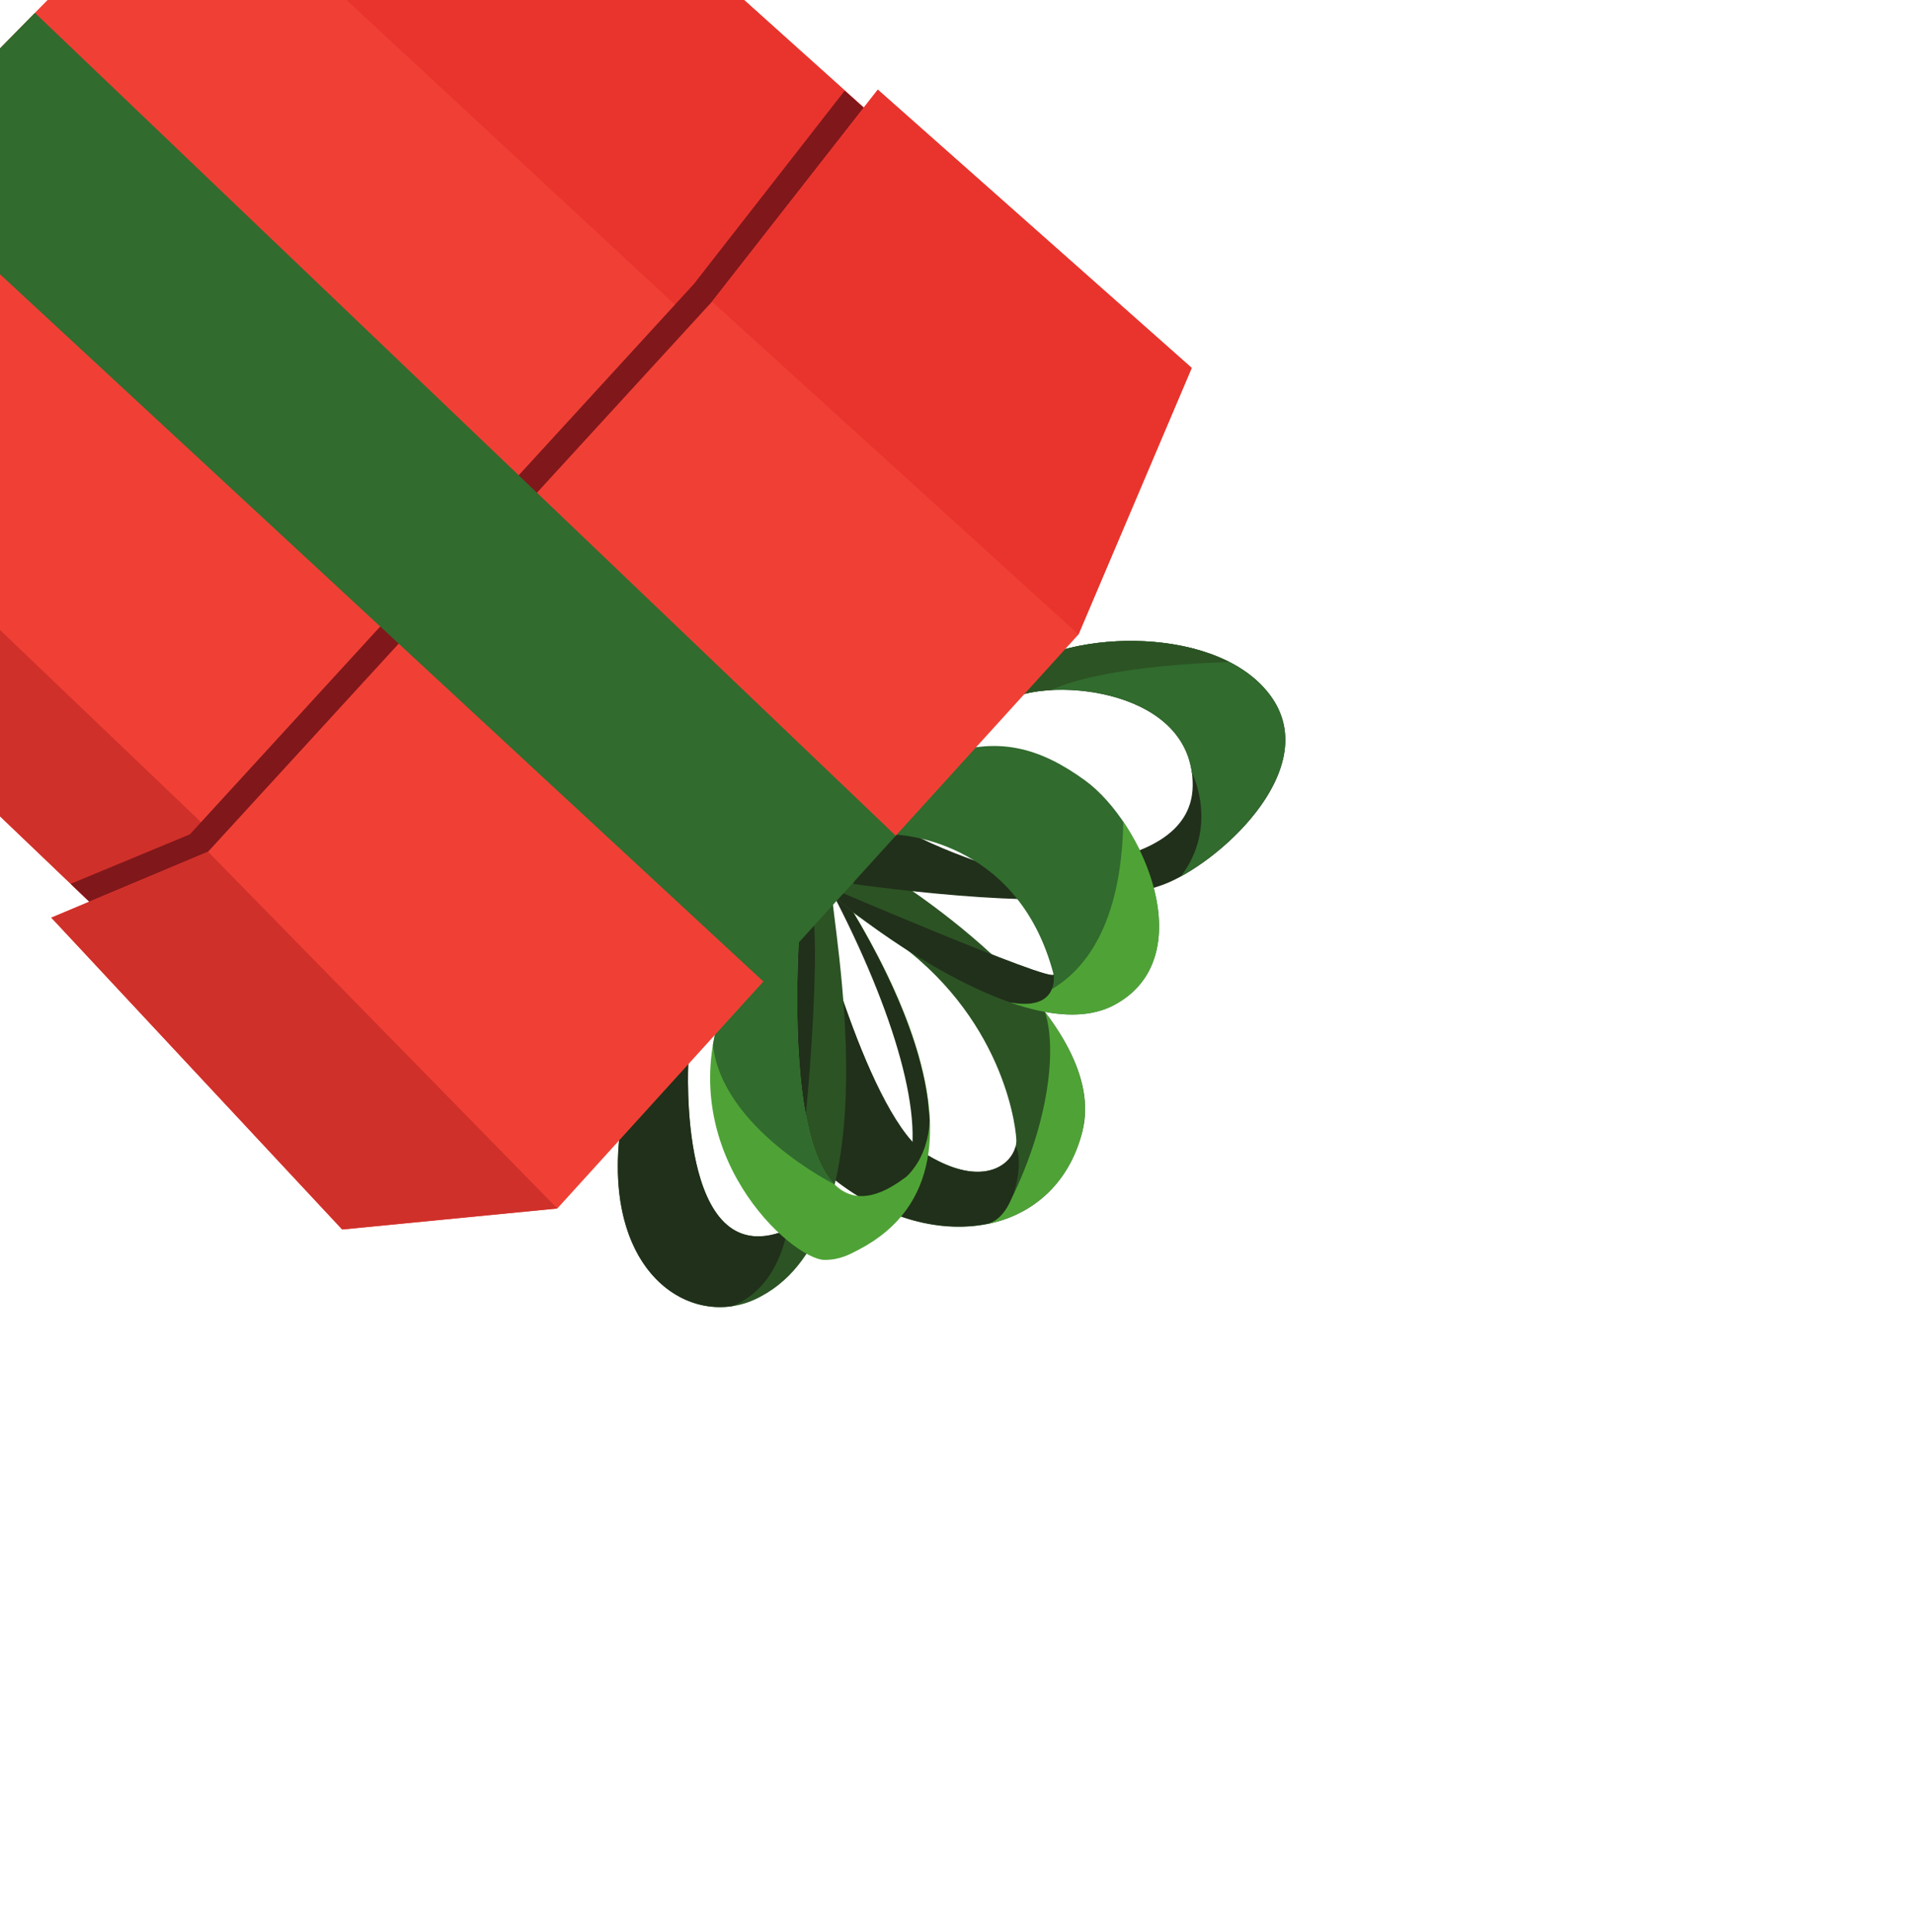 <?xml version="1.0" encoding="UTF-8" standalone="no"?>
<!-- Created with Inkscape (http://www.inkscape.org/) -->

<svg
   xmlns:dc="http://purl.org/dc/elements/1.1/"
   xmlns:cc="http://creativecommons.org/ns#"
   xmlns:rdf="http://www.w3.org/1999/02/22-rdf-syntax-ns#"
   xmlns:svg="http://www.w3.org/2000/svg"
   xmlns="http://www.w3.org/2000/svg"
   xmlns:sodipodi="http://sodipodi.sourceforge.net/DTD/sodipodi-0.dtd"
   xmlns:inkscape="http://www.inkscape.org/namespaces/inkscape"
   width="61.693mm"
   height="62.296mm"
   viewBox="0 0 218.596 220.735"
   id="svg4872"
   version="1.1"
   inkscape:version="0.91 r13725"
   sodipodi:docname="g2d.svg">
  <defs
     id="defs4874">
    <filter
       style="color-interpolation-filters:sRGB"
       inkscape:label="Lightness-Contrast"
       id="filter5104">
      <feColorMatrix
         values="1 0 0 0.169 -0 0 1 0 0.169 -0 0 0 1 0.169 -0 0 0 0 1 0"
         id="feColorMatrix5106"
         result="fbSourceGraphic" />
      <feColorMatrix
         result="fbSourceGraphicAlpha"
         in="fbSourceGraphic"
         values="0 0 0 -1 0 0 0 0 -1 0 0 0 0 -1 0 0 0 0 1 0"
         id="feColorMatrix6411" />
      <feColorMatrix
         id="feColorMatrix6413"
         values="1 0 0 0.115 -0 0 1 0 0.115 -0 0 0 1 0.115 -0 0 0 0 1 0"
         in="fbSourceGraphic" />
    </filter>
    <filter
       style="color-interpolation-filters:sRGB"
       inkscape:label="Lightness-Contrast"
       id="filter5108">
      <feColorMatrix
         values="1 0 0 0.169 -0 0 1 0 0.169 -0 0 0 1 0.169 -0 0 0 0 1 0"
         id="feColorMatrix5110"
         result="fbSourceGraphic" />
      <feColorMatrix
         result="fbSourceGraphicAlpha"
         in="fbSourceGraphic"
         values="0 0 0 -1 0 0 0 0 -1 0 0 0 0 -1 0 0 0 0 1 0"
         id="feColorMatrix6415" />
      <feColorMatrix
         id="feColorMatrix6417"
         values="1 0 0 0.115 -0 0 1 0 0.115 -0 0 0 1 0.115 -0 0 0 0 1 0"
         in="fbSourceGraphic" />
    </filter>
    <filter
       style="color-interpolation-filters:sRGB"
       inkscape:label="Lightness-Contrast"
       id="filter5112">
      <feColorMatrix
         values="1 0 0 0.169 -0 0 1 0 0.169 -0 0 0 1 0.169 -0 0 0 0 1 0"
         id="feColorMatrix5114"
         result="fbSourceGraphic" />
      <feColorMatrix
         result="fbSourceGraphicAlpha"
         in="fbSourceGraphic"
         values="0 0 0 -1 0 0 0 0 -1 0 0 0 0 -1 0 0 0 0 1 0"
         id="feColorMatrix6419" />
      <feColorMatrix
         id="feColorMatrix6421"
         values="1 0 0 0.115 -0 0 1 0 0.115 -0 0 0 1 0.115 -0 0 0 0 1 0"
         in="fbSourceGraphic" />
    </filter>
    <filter
       style="color-interpolation-filters:sRGB"
       inkscape:label="Lightness-Contrast"
       id="filter5116">
      <feColorMatrix
         values="1 0 0 0.169 -0 0 1 0 0.169 -0 0 0 1 0.169 -0 0 0 0 1 0"
         id="feColorMatrix5118"
         result="fbSourceGraphic" />
      <feColorMatrix
         result="fbSourceGraphicAlpha"
         in="fbSourceGraphic"
         values="0 0 0 -1 0 0 0 0 -1 0 0 0 0 -1 0 0 0 0 1 0"
         id="feColorMatrix6423" />
      <feColorMatrix
         id="feColorMatrix6425"
         values="1 0 0 0.115 -0 0 1 0 0.115 -0 0 0 1 0.115 -0 0 0 0 1 0"
         in="fbSourceGraphic" />
    </filter>
    <filter
       style="color-interpolation-filters:sRGB"
       inkscape:label="Lightness-Contrast"
       id="filter5120">
      <feColorMatrix
         values="1 0 0 0.169 -0 0 1 0 0.169 -0 0 0 1 0.169 -0 0 0 0 1 0"
         id="feColorMatrix5122"
         result="fbSourceGraphic" />
      <feColorMatrix
         result="fbSourceGraphicAlpha"
         in="fbSourceGraphic"
         values="0 0 0 -1 0 0 0 0 -1 0 0 0 0 -1 0 0 0 0 1 0"
         id="feColorMatrix6427" />
      <feColorMatrix
         id="feColorMatrix6429"
         values="1 0 0 0.115 -0 0 1 0 0.115 -0 0 0 1 0.115 -0 0 0 0 1 0"
         in="fbSourceGraphic" />
    </filter>
    <filter
       style="color-interpolation-filters:sRGB"
       inkscape:label="Lightness-Contrast"
       id="filter5124">
      <feColorMatrix
         values="1 0 0 0.169 -0 0 1 0 0.169 -0 0 0 1 0.169 -0 0 0 0 1 0"
         id="feColorMatrix5126"
         result="fbSourceGraphic" />
      <feColorMatrix
         result="fbSourceGraphicAlpha"
         in="fbSourceGraphic"
         values="0 0 0 -1 0 0 0 0 -1 0 0 0 0 -1 0 0 0 0 1 0"
         id="feColorMatrix6431" />
      <feColorMatrix
         id="feColorMatrix6433"
         values="1 0 0 0.115 -0 0 1 0 0.115 -0 0 0 1 0.115 -0 0 0 0 1 0"
         in="fbSourceGraphic" />
    </filter>
    <filter
       style="color-interpolation-filters:sRGB"
       inkscape:label="Lightness-Contrast"
       id="filter5128">
      <feColorMatrix
         values="1 0 0 0.169 -0 0 1 0 0.169 -0 0 0 1 0.169 -0 0 0 0 1 0"
         id="feColorMatrix5130"
         result="fbSourceGraphic" />
      <feColorMatrix
         result="fbSourceGraphicAlpha"
         in="fbSourceGraphic"
         values="0 0 0 -1 0 0 0 0 -1 0 0 0 0 -1 0 0 0 0 1 0"
         id="feColorMatrix6435" />
      <feColorMatrix
         id="feColorMatrix6437"
         values="1 0 0 0.115 -0 0 1 0 0.115 -0 0 0 1 0.115 -0 0 0 0 1 0"
         in="fbSourceGraphic" />
    </filter>
    <filter
       style="color-interpolation-filters:sRGB"
       inkscape:label="Lightness-Contrast"
       id="filter5132">
      <feColorMatrix
         values="1 0 0 0.169 -0 0 1 0 0.169 -0 0 0 1 0.169 -0 0 0 0 1 0"
         id="feColorMatrix5134"
         result="fbSourceGraphic" />
      <feColorMatrix
         result="fbSourceGraphicAlpha"
         in="fbSourceGraphic"
         values="0 0 0 -1 0 0 0 0 -1 0 0 0 0 -1 0 0 0 0 1 0"
         id="feColorMatrix6439" />
      <feColorMatrix
         id="feColorMatrix6441"
         values="1 0 0 0.115 -0 0 1 0 0.115 -0 0 0 1 0.115 -0 0 0 0 1 0"
         in="fbSourceGraphic" />
    </filter>
    <filter
       style="color-interpolation-filters:sRGB"
       inkscape:label="Lightness-Contrast"
       id="filter5136">
      <feColorMatrix
         values="1 0 0 0.169 -0 0 1 0 0.169 -0 0 0 1 0.169 -0 0 0 0 1 0"
         id="feColorMatrix5138"
         result="fbSourceGraphic" />
      <feColorMatrix
         result="fbSourceGraphicAlpha"
         in="fbSourceGraphic"
         values="0 0 0 -1 0 0 0 0 -1 0 0 0 0 -1 0 0 0 0 1 0"
         id="feColorMatrix6443" />
      <feColorMatrix
         id="feColorMatrix6445"
         values="1 0 0 0.115 -0 0 1 0 0.115 -0 0 0 1 0.115 -0 0 0 0 1 0"
         in="fbSourceGraphic" />
    </filter>
    <filter
       style="color-interpolation-filters:sRGB"
       inkscape:label="Lightness-Contrast"
       id="filter5140">
      <feColorMatrix
         values="1 0 0 0.169 -0 0 1 0 0.169 -0 0 0 1 0.169 -0 0 0 0 1 0"
         id="feColorMatrix5142"
         result="fbSourceGraphic" />
      <feColorMatrix
         result="fbSourceGraphicAlpha"
         in="fbSourceGraphic"
         values="0 0 0 -1 0 0 0 0 -1 0 0 0 0 -1 0 0 0 0 1 0"
         id="feColorMatrix6447" />
      <feColorMatrix
         id="feColorMatrix6449"
         values="1 0 0 0.115 -0 0 1 0 0.115 -0 0 0 1 0.115 -0 0 0 0 1 0"
         in="fbSourceGraphic" />
    </filter>
    <filter
       style="color-interpolation-filters:sRGB"
       inkscape:label="Lightness-Contrast"
       id="filter5144">
      <feColorMatrix
         values="1 0 0 0.169 -0 0 1 0 0.169 -0 0 0 1 0.169 -0 0 0 0 1 0"
         id="feColorMatrix5146"
         result="fbSourceGraphic" />
      <feColorMatrix
         result="fbSourceGraphicAlpha"
         in="fbSourceGraphic"
         values="0 0 0 -1 0 0 0 0 -1 0 0 0 0 -1 0 0 0 0 1 0"
         id="feColorMatrix6451" />
      <feColorMatrix
         id="feColorMatrix6453"
         values="1 0 0 0.115 -0 0 1 0 0.115 -0 0 0 1 0.115 -0 0 0 0 1 0"
         in="fbSourceGraphic" />
    </filter>
    <filter
       style="color-interpolation-filters:sRGB"
       inkscape:label="Lightness-Contrast"
       id="filter5148">
      <feColorMatrix
         values="1 0 0 0.169 -0 0 1 0 0.169 -0 0 0 1 0.169 -0 0 0 0 1 0"
         id="feColorMatrix5150"
         result="fbSourceGraphic" />
      <feColorMatrix
         result="fbSourceGraphicAlpha"
         in="fbSourceGraphic"
         values="0 0 0 -1 0 0 0 0 -1 0 0 0 0 -1 0 0 0 0 1 0"
         id="feColorMatrix6455" />
      <feColorMatrix
         id="feColorMatrix6457"
         values="1 0 0 0.115 -0 0 1 0 0.115 -0 0 0 1 0.115 -0 0 0 0 1 0"
         in="fbSourceGraphic" />
    </filter>
    <filter
       style="color-interpolation-filters:sRGB"
       inkscape:label="Lightness-Contrast"
       id="filter5152">
      <feColorMatrix
         values="1 0 0 0.169 -0 0 1 0 0.169 -0 0 0 1 0.169 -0 0 0 0 1 0"
         id="feColorMatrix5154"
         result="fbSourceGraphic" />
      <feColorMatrix
         result="fbSourceGraphicAlpha"
         in="fbSourceGraphic"
         values="0 0 0 -1 0 0 0 0 -1 0 0 0 0 -1 0 0 0 0 1 0"
         id="feColorMatrix6459" />
      <feColorMatrix
         id="feColorMatrix6461"
         values="1 0 0 0.115 -0 0 1 0 0.115 -0 0 0 1 0.115 -0 0 0 0 1 0"
         in="fbSourceGraphic" />
    </filter>
    <filter
       style="color-interpolation-filters:sRGB"
       inkscape:label="Lightness-Contrast"
       id="filter5156">
      <feColorMatrix
         values="1 0 0 0.169 -0 0 1 0 0.169 -0 0 0 1 0.169 -0 0 0 0 1 0"
         id="feColorMatrix5158"
         result="fbSourceGraphic" />
      <feColorMatrix
         result="fbSourceGraphicAlpha"
         in="fbSourceGraphic"
         values="0 0 0 -1 0 0 0 0 -1 0 0 0 0 -1 0 0 0 0 1 0"
         id="feColorMatrix6463" />
      <feColorMatrix
         id="feColorMatrix6465"
         values="1 0 0 0.115 -0 0 1 0 0.115 -0 0 0 1 0.115 -0 0 0 0 1 0"
         in="fbSourceGraphic" />
    </filter>
    <filter
       style="color-interpolation-filters:sRGB"
       inkscape:label="Lightness-Contrast"
       id="filter5160">
      <feColorMatrix
         values="1 0 0 0.169 -0 0 1 0 0.169 -0 0 0 1 0.169 -0 0 0 0 1 0"
         id="feColorMatrix5162"
         result="fbSourceGraphic" />
      <feColorMatrix
         result="fbSourceGraphicAlpha"
         in="fbSourceGraphic"
         values="0 0 0 -1 0 0 0 0 -1 0 0 0 0 -1 0 0 0 0 1 0"
         id="feColorMatrix6467" />
      <feColorMatrix
         id="feColorMatrix6469"
         values="1 0 0 0.115 -0 0 1 0 0.115 -0 0 0 1 0.115 -0 0 0 0 1 0"
         in="fbSourceGraphic" />
    </filter>
    <filter
       style="color-interpolation-filters:sRGB"
       inkscape:label="Lightness-Contrast"
       id="filter5164">
      <feColorMatrix
         values="1 0 0 0.169 -0 0 1 0 0.169 -0 0 0 1 0.169 -0 0 0 0 1 0"
         id="feColorMatrix5166"
         result="fbSourceGraphic" />
      <feColorMatrix
         result="fbSourceGraphicAlpha"
         in="fbSourceGraphic"
         values="0 0 0 -1 0 0 0 0 -1 0 0 0 0 -1 0 0 0 0 1 0"
         id="feColorMatrix6471" />
      <feColorMatrix
         id="feColorMatrix6473"
         values="1 0 0 0.115 -0 0 1 0 0.115 -0 0 0 1 0.115 -0 0 0 0 1 0"
         in="fbSourceGraphic" />
    </filter>
    <filter
       style="color-interpolation-filters:sRGB"
       inkscape:label="Lightness-Contrast"
       id="filter5168">
      <feColorMatrix
         values="1 0 0 0.169 -0 0 1 0 0.169 -0 0 0 1 0.169 -0 0 0 0 1 0"
         id="feColorMatrix5170"
         result="fbSourceGraphic" />
      <feColorMatrix
         result="fbSourceGraphicAlpha"
         in="fbSourceGraphic"
         values="0 0 0 -1 0 0 0 0 -1 0 0 0 0 -1 0 0 0 0 1 0"
         id="feColorMatrix6475" />
      <feColorMatrix
         id="feColorMatrix6477"
         values="1 0 0 0.115 -0 0 1 0 0.115 -0 0 0 1 0.115 -0 0 0 0 1 0"
         in="fbSourceGraphic" />
    </filter>
    <filter
       style="color-interpolation-filters:sRGB"
       inkscape:label="Lightness-Contrast"
       id="filter5172">
      <feColorMatrix
         values="1 0 0 0.169 -0 0 1 0 0.169 -0 0 0 1 0.169 -0 0 0 0 1 0"
         id="feColorMatrix5174"
         result="fbSourceGraphic" />
      <feColorMatrix
         result="fbSourceGraphicAlpha"
         in="fbSourceGraphic"
         values="0 0 0 -1 0 0 0 0 -1 0 0 0 0 -1 0 0 0 0 1 0"
         id="feColorMatrix6479" />
      <feColorMatrix
         id="feColorMatrix6481"
         values="1 0 0 0.115 -0 0 1 0 0.115 -0 0 0 1 0.115 -0 0 0 0 1 0"
         in="fbSourceGraphic" />
    </filter>
    <filter
       style="color-interpolation-filters:sRGB"
       inkscape:label="Lightness-Contrast"
       id="filter5176">
      <feColorMatrix
         values="1 0 0 0.169 -0 0 1 0 0.169 -0 0 0 1 0.169 -0 0 0 0 1 0"
         id="feColorMatrix5178"
         result="fbSourceGraphic" />
      <feColorMatrix
         result="fbSourceGraphicAlpha"
         in="fbSourceGraphic"
         values="0 0 0 -1 0 0 0 0 -1 0 0 0 0 -1 0 0 0 0 1 0"
         id="feColorMatrix6483" />
      <feColorMatrix
         id="feColorMatrix6485"
         values="1 0 0 0.115 -0 0 1 0 0.115 -0 0 0 1 0.115 -0 0 0 0 1 0"
         in="fbSourceGraphic" />
    </filter>
    <filter
       style="color-interpolation-filters:sRGB"
       inkscape:label="Lightness-Contrast"
       id="filter5180">
      <feColorMatrix
         values="1 0 0 0.169 -0 0 1 0 0.169 -0 0 0 1 0.169 -0 0 0 0 1 0"
         id="feColorMatrix5182"
         result="fbSourceGraphic" />
      <feColorMatrix
         result="fbSourceGraphicAlpha"
         in="fbSourceGraphic"
         values="0 0 0 -1 0 0 0 0 -1 0 0 0 0 -1 0 0 0 0 1 0"
         id="feColorMatrix6487" />
      <feColorMatrix
         id="feColorMatrix6489"
         values="1 0 0 0.115 -0 0 1 0 0.115 -0 0 0 1 0.115 -0 0 0 0 1 0"
         in="fbSourceGraphic" />
    </filter>
    <filter
       style="color-interpolation-filters:sRGB"
       inkscape:label="Lightness-Contrast"
       id="filter5184">
      <feColorMatrix
         values="1 0 0 0.169 -0 0 1 0 0.169 -0 0 0 1 0.169 -0 0 0 0 1 0"
         id="feColorMatrix5186"
         result="fbSourceGraphic" />
      <feColorMatrix
         result="fbSourceGraphicAlpha"
         in="fbSourceGraphic"
         values="0 0 0 -1 0 0 0 0 -1 0 0 0 0 -1 0 0 0 0 1 0"
         id="feColorMatrix6491" />
      <feColorMatrix
         id="feColorMatrix6493"
         values="1 0 0 0.115 -0 0 1 0 0.115 -0 0 0 1 0.115 -0 0 0 0 1 0"
         in="fbSourceGraphic" />
    </filter>
    <filter
       style="color-interpolation-filters:sRGB"
       inkscape:label="Lightness-Contrast"
       id="filter5188">
      <feColorMatrix
         values="1 0 0 0.169 -0 0 1 0 0.169 -0 0 0 1 0.169 -0 0 0 0 1 0"
         id="feColorMatrix5190"
         result="fbSourceGraphic" />
      <feColorMatrix
         result="fbSourceGraphicAlpha"
         in="fbSourceGraphic"
         values="0 0 0 -1 0 0 0 0 -1 0 0 0 0 -1 0 0 0 0 1 0"
         id="feColorMatrix6495" />
      <feColorMatrix
         id="feColorMatrix6497"
         values="1 0 0 0.115 -0 0 1 0 0.115 -0 0 0 1 0.115 -0 0 0 0 1 0"
         in="fbSourceGraphic" />
    </filter>
    <filter
       style="color-interpolation-filters:sRGB"
       inkscape:label="Drop Shadow"
       id="filter5763">
      <feFlood
         flood-opacity="0.157"
         flood-color="rgb(91,83,83)"
         result="flood"
         id="feFlood5765" />
      <feComposite
         in="flood"
         in2="SourceGraphic"
         operator="in"
         result="composite1"
         id="feComposite5767" />
      <feGaussianBlur
         in="composite1"
         stdDeviation="0.5"
         result="blur"
         id="feGaussianBlur5769" />
      <feOffset
         dx="5.7"
         dy="3.8"
         result="offset"
         id="feOffset5771" />
      <feComposite
         in="SourceGraphic"
         in2="offset"
         operator="over"
         result="composite2"
         id="feComposite5773" />
    </filter>
  </defs>
  <sodipodi:namedview
     id="base"
     pagecolor="#ffffff"
     bordercolor="#666666"
     borderopacity="1.0"
     inkscape:pageopacity="0.0"
     inkscape:pageshadow="2"
     inkscape:zoom="1.5219183"
     inkscape:cx="69.720799"
     inkscape:cy="127.18119"
     inkscape:document-units="px"
     inkscape:current-layer="g5280"
     showgrid="false"
     inkscape:window-width="1680"
     inkscape:window-height="994"
     inkscape:window-x="0"
     inkscape:window-y="0"
     inkscape:window-maximized="1"
     fit-margin-top="0"
     fit-margin-left="0"
     fit-margin-right="0"
     fit-margin-bottom="0" />
  <g
     inkscape:label="Layer 1"
     inkscape:groupmode="layer"
     id="layer1"
     transform="translate(-188.501,-268.047)">
    <g
       id="g5280"
       transform="matrix(0.77,0.638,-0.638,0.77,293.766,-133.137)"
       style="filter:url(#filter5763)">
      <g
         id="g3450"
         transform="matrix(-0.185,0.983,0.983,0.185,-80.278,-14.517)">
        <path
           transform="matrix(-0.811,-0.098,0.094,-0.812,566.009,713.107)"
           d="m 335.324,273.745 c 1.317,-5.895 6.586,-37.141 -7.025,-44.805 -13.61,-7.664 -28.099,3.538 -28.976,22.402 -0.879,18.865 25.902,26.53 25.902,26.53 0,0 -16.462,-26.236 -14.268,-35.669 2.195,-9.431 8.123,-9.431 10.098,-7.367 1.975,2.062 11.852,14.738 7.902,34.191 -3.951,19.456 6.366,4.718 6.366,4.718"
           style="fill:#2c5324;fill-opacity:1;fill-rule:nonzero;stroke:none;filter:url(#filter5188)"
           id="path300"
           inkscape:connector-curvature="0" />
        <path
           transform="matrix(-0.811,-0.098,0.094,-0.812,566.009,713.107)"
           d="m 310.958,242.204 c 1.971,-8.47 6.944,-9.326 9.37,-7.92 l 0.001,-10e-4 c -0.584,-2.206 -6.921,-6.606 -10.357,-4.719 -5.915,4.041 -10.186,11.822 -10.649,21.779 -0.879,18.865 25.902,26.53 25.902,26.53 0,0 -16.462,-26.236 -14.268,-35.669"
           style="fill:#21301a;fill-opacity:1;fill-rule:nonzero;stroke:none;filter:url(#filter5184)"
           id="path302"
           inkscape:connector-curvature="0" />
        <path
           transform="matrix(-0.811,-0.098,0.094,-0.812,566.009,713.107)"
           d="m 328.709,277.882 c -3.93,-3.93 -28.247,-38.809 -48.144,-32.178 -10.071,3.194 -13.509,18.176 3.439,30.457 16.948,12.283 13.019,-0.736 13.019,-0.736 0,0 -22.108,-18.913 -7.615,-25.79 1.965,-1.229 28.63,20.238 34.273,26.876 5.974,7.027 5.029,1.37 5.029,1.37"
           style="fill:#2c5324;fill-opacity:1;fill-rule:nonzero;stroke:none;filter:url(#filter5180)"
           id="path304"
           inkscape:connector-curvature="0" />
        <path
           transform="matrix(-0.811,-0.098,0.094,-0.812,566.009,713.107)"
           d="m 289.408,249.636 c 0.168,-0.105 0.519,-0.033 1,0.171 -2.678,-1.827 -8.15,-4.666 -13.67,-2.075 l 0,0 c -6.801,5.355 -7.286,17.885 7.266,28.43 16.948,12.283 13.019,-0.736 13.019,-0.736 0,0 -22.108,-18.913 -7.615,-25.79"
           style="fill:#21301a;fill-opacity:1;fill-rule:nonzero;stroke:none;filter:url(#filter5176)"
           id="path306"
           inkscape:connector-curvature="0" />
        <path
           transform="matrix(-0.811,-0.098,0.094,-0.812,566.009,713.107)"
           d="m 330.177,281.076 c -1.689,-8.29 -10.925,-49.189 -35.374,-40.829 -1.46,0.499 -2.936,0.95 -4.419,2.51 -3.135,3.286 -3.966,26.111 15.966,34.729 18.51,8.001 18.33,2.301 18.33,2.301 0,0 -42.356,-33.096 -18.33,-37.275 7.834,-1.363 17.41,17.625 23.826,38.564"
           style="fill:#4fa336;fill-opacity:1;fill-rule:nonzero;stroke:none;filter:url(#filter5172)"
           id="path308"
           inkscape:connector-curvature="0" />
        <path
           transform="matrix(-0.811,-0.098,0.094,-0.812,566.009,713.107)"
           d="m 316.449,247.555 c -0.505,-0.566 -0.897,-1.022 -1.153,-1.337 -0.215,-0.235 -0.424,-0.482 -0.644,-0.71 -4.34,-3.786 -8.303,-2.995 -8.303,-2.995 6.982,2.044 15.143,15.367 21.5,33.615 0.588,1.694 1.78,3.169 2.326,4.949 -1.046,-5.134 -5.074,-22.886 -13.727,-33.521"
           style="fill:#21301a;fill-opacity:1;fill-rule:nonzero;stroke:none;filter:url(#filter5168)"
           id="path310"
           inkscape:connector-curvature="0" />
        <path
           transform="matrix(-0.811,-0.098,0.094,-0.812,566.009,713.107)"
           d="m 331.16,275.922 c 8.832,-12.145 20.659,-26.934 29.773,-31.466 7.215,-3.589 26.905,-5.335 29.48,6.809 2.576,12.145 -12.511,27.234 -22.449,28.705 -9.936,1.472 -9.201,0 -2.944,-2.208 6.256,-2.208 18.77,-17.665 8.831,-26.865 -9.936,-9.201 -27.509,12.604 -27.509,12.604 0,0 -8.005,16.286 -4.14,18.218 3.864,1.933 -11.043,-5.796 -11.043,-5.796"
           style="fill:#21301a;fill-opacity:1;fill-rule:nonzero;stroke:none;filter:url(#filter5164)"
           id="path312"
           inkscape:connector-curvature="0" />
        <path
           transform="matrix(-0.811,-0.098,0.094,-0.812,566.009,713.107)"
           d="m 367.964,279.97 c 9.938,-1.471 25.025,-16.56 22.449,-28.705 -2.306,-10.879 -18.32,-10.602 -26.825,-7.85 8.845,0.988 11.533,8.856 11.533,8.856 l 0,0.001 c 7.463,9.289 -4.145,23.389 -10.1,25.49 -6.258,2.208 -6.992,3.68 2.944,2.208"
           style="fill:#316b2e;fill-opacity:1;fill-rule:nonzero;stroke:none;filter:url(#filter5160)"
           id="path314"
           inkscape:connector-curvature="0" />
        <path
           transform="matrix(-0.811,-0.098,0.094,-0.812,566.009,713.107)"
           d="m 363.538,280.496 c 1.137,-0.085 2.598,-0.255 4.426,-0.526 7.865,-1.164 18.926,-10.864 21.931,-20.879 -0.343,0.347 -12.191,12.289 -20.078,15.416 -1.698,1.594 -3.404,2.763 -4.799,3.255 -0.921,0.325 -1.706,0.632 -2.371,0.917 0.24,0.674 0.586,1.316 0.89,1.816"
           style="fill:#2c5324;fill-opacity:1;fill-rule:nonzero;stroke:none;filter:url(#filter5156)"
           id="path316"
           inkscape:connector-curvature="0" />
        <path
           transform="matrix(-0.811,-0.098,0.094,-0.812,566.009,713.107)"
           d="m 327.85,279.787 c 0,-6.074 3.034,-37.539 16.284,-41.956 13.25,-4.416 21.254,14.537 19.872,24.566 -0.984,7.156 -3.615,13.616 -12.696,17.39 -9.19,3.819 -11.318,-3.129 -11.318,-3.129 0,0 11.87,-12.744 1.381,-29.719 -0.829,-1.241 -13.524,32.847 -13.524,32.847"
           style="fill:#316b2e;fill-opacity:1;fill-rule:nonzero;stroke:none;filter:url(#filter5152)"
           id="path318"
           inkscape:connector-curvature="0" />
        <path
           transform="matrix(-0.811,-0.098,0.094,-0.812,566.009,713.107)"
           d="m 334.343,248.62 c -5.082,11.126 -6.492,27.031 -6.492,31.168 0,0 12.695,-34.089 13.524,-32.847 0,0 -3.121,-4.258 -7.031,1.68"
           style="fill:#21301a;fill-opacity:1;fill-rule:nonzero;stroke:none;filter:url(#filter5148)"
           id="path320"
           inkscape:connector-curvature="0" />
        <path
           transform="matrix(-0.811,-0.098,0.094,-0.812,566.009,713.107)"
           d="m 344.134,237.831 c -4.226,1.409 -7.411,5.576 -9.791,10.789 2.165,-3.288 4.085,-3.446 5.37,-2.935 4.907,-1.421 13.034,-1.069 23.815,8.824 -2.079,-9.582 -9.171,-20.084 -19.394,-16.677"
           style="fill:#4fa336;fill-opacity:1;fill-rule:nonzero;stroke:none;filter:url(#filter5144)"
           id="path322"
           inkscape:connector-curvature="0" />
        <path
           transform="matrix(-0.811,-0.098,0.094,-0.812,566.009,713.107)"
           d="m 298.982,248.985 c 0,0.001 -5.224,16.86 2.366,25.776 1.501,1.012 3.163,1.93 5.003,2.725 3.521,1.522 6.362,2.546 8.661,3.21 3.854,-0.453 5.866,-2.824 5.866,-2.824 l 0.435,-0.844 c -6.934,-5.848 -22.169,-19.637 -22.331,-28.044"
           style="fill:#316b2e;fill-opacity:1;fill-rule:nonzero;stroke:none;filter:url(#filter5140)"
           id="path324"
           inkscape:connector-curvature="0" />
        <path
           transform="matrix(-0.811,-0.098,0.094,-0.812,566.009,713.107)"
           d="m 255.547,350.752 0,90.994 19.825,2.191 93.832,-1.827 38.656,-2.37 2.974,-96.53 -151.377,-3.284 -3.91,10.826"
           style="fill:#f04035;fill-opacity:1;fill-rule:nonzero;stroke:none;filter:url(#filter5136)"
           id="path326"
           inkscape:connector-curvature="0" />
        <path
           transform="matrix(-0.811,-0.098,0.094,-0.812,566.009,713.107)"
           d="m 407.86,439.74 2.974,-96.53 -33.601,-0.73 -4.724,4.311 -1.419,95.205 36.77,-2.256"
           style="fill:#e9342d;fill-opacity:1;fill-rule:nonzero;stroke:none;filter:url(#filter5132)"
           id="path328"
           inkscape:connector-curvature="0" />
        <path
           transform="matrix(-0.811,-0.098,0.094,-0.812,566.009,713.107)"
           d="m 255.547,350.752 0,90.994 18.834,2.08 0,-101.346 -11.425,-2.479 -3.499,-0.075 -3.91,10.826"
           style="fill:#d0302a;fill-opacity:1;fill-rule:nonzero;stroke:none;filter:url(#filter5128)"
           id="path330"
           inkscape:connector-curvature="0" />
        <path
           transform="matrix(-0.811,-0.098,0.094,-0.812,566.009,713.107)"
           d="m 255.547,349.726 0,5.69 16.521,-7.353 104.295,1.675 34.129,3.251 0.343,-10.091 -151.377,-2.973 -3.91,9.8"
           style="fill:#80171b;fill-opacity:1;fill-rule:nonzero;stroke:none;filter:url(#filter5124)"
           id="path332"
           inkscape:connector-curvature="0" />
        <path
           transform="matrix(-0.811,-0.098,0.094,-0.812,566.009,713.107)"
           d="m 246.847,294.66 22.907,-19.825 42.847,0.873 14.877,3.89 12.652,-3.33 37.994,0.772 37.885,14.095 -2.203,58.591 -37.445,-3.522 -104.295,-1.655 -21.808,9.584 -3.414,-59.472"
           style="fill:#f04035;fill-opacity:1;fill-rule:nonzero;stroke:none;filter:url(#filter5120)"
           id="path334"
           inkscape:connector-curvature="0" />
        <path
           transform="matrix(-0.811,-0.098,0.094,-0.812,566.009,713.107)"
           d="m 246.847,294.66 3.414,59.472 21.808,-9.584 -2.314,-69.714 -22.907,19.825"
           style="fill:#d0302a;fill-opacity:1;fill-rule:nonzero;stroke:none;filter:url(#filter5116)"
           id="path336"
           inkscape:connector-curvature="0" />
        <path
           transform="matrix(-0.811,-0.098,0.094,-0.812,566.009,713.107)"
           d="m 416.01,291.135 -37.885,-14.095 -1.762,69.164 37.445,3.522 2.203,-58.591"
           style="fill:#e9342d;fill-opacity:1;fill-rule:nonzero;stroke:none;filter:url(#filter5112)"
           id="path338"
           inkscape:connector-curvature="0" />
        <path
           transform="matrix(-0.811,-0.098,0.094,-0.812,566.009,713.107)"
           d="m 312.602,275.707 -1.083,69.466 -1.528,98.09 30.14,-0.586 0,-166.41 -27.53,-0.56"
           style="fill:#316b2e;fill-opacity:1;fill-rule:nonzero;stroke:none;filter:url(#filter5108)"
           id="path340"
           inkscape:connector-curvature="0" />
        <path
           transform="matrix(-0.811,-0.098,0.094,-0.812,566.009,713.107)"
           d="m 311.41,228.635 c -0.116,0.066 -0.235,0.126 -0.35,0.194 -0.141,0.084 -0.28,0.175 -0.42,0.263 -0.22,0.136 -0.441,0.271 -0.655,0.417 l -0.014,0.055 c 1.275,-0.7 2.95,-0.532 4.581,0.066 11.544,3.626 19.644,9.845 22.177,14.562 -0.931,-5.793 -2.93,-10.986 -6.709,-14.054 -0.552,-0.412 -1.123,-0.815 -1.722,-1.199 -5.853,-3.295 -11.864,-3.095 -16.889,-0.305"
           style="fill:#4fa336;fill-opacity:1;fill-rule:nonzero;stroke:none;filter:url(#filter5104)"
           id="path342"
           inkscape:connector-curvature="0" />
      </g>
    </g>
  </g>
</svg>
